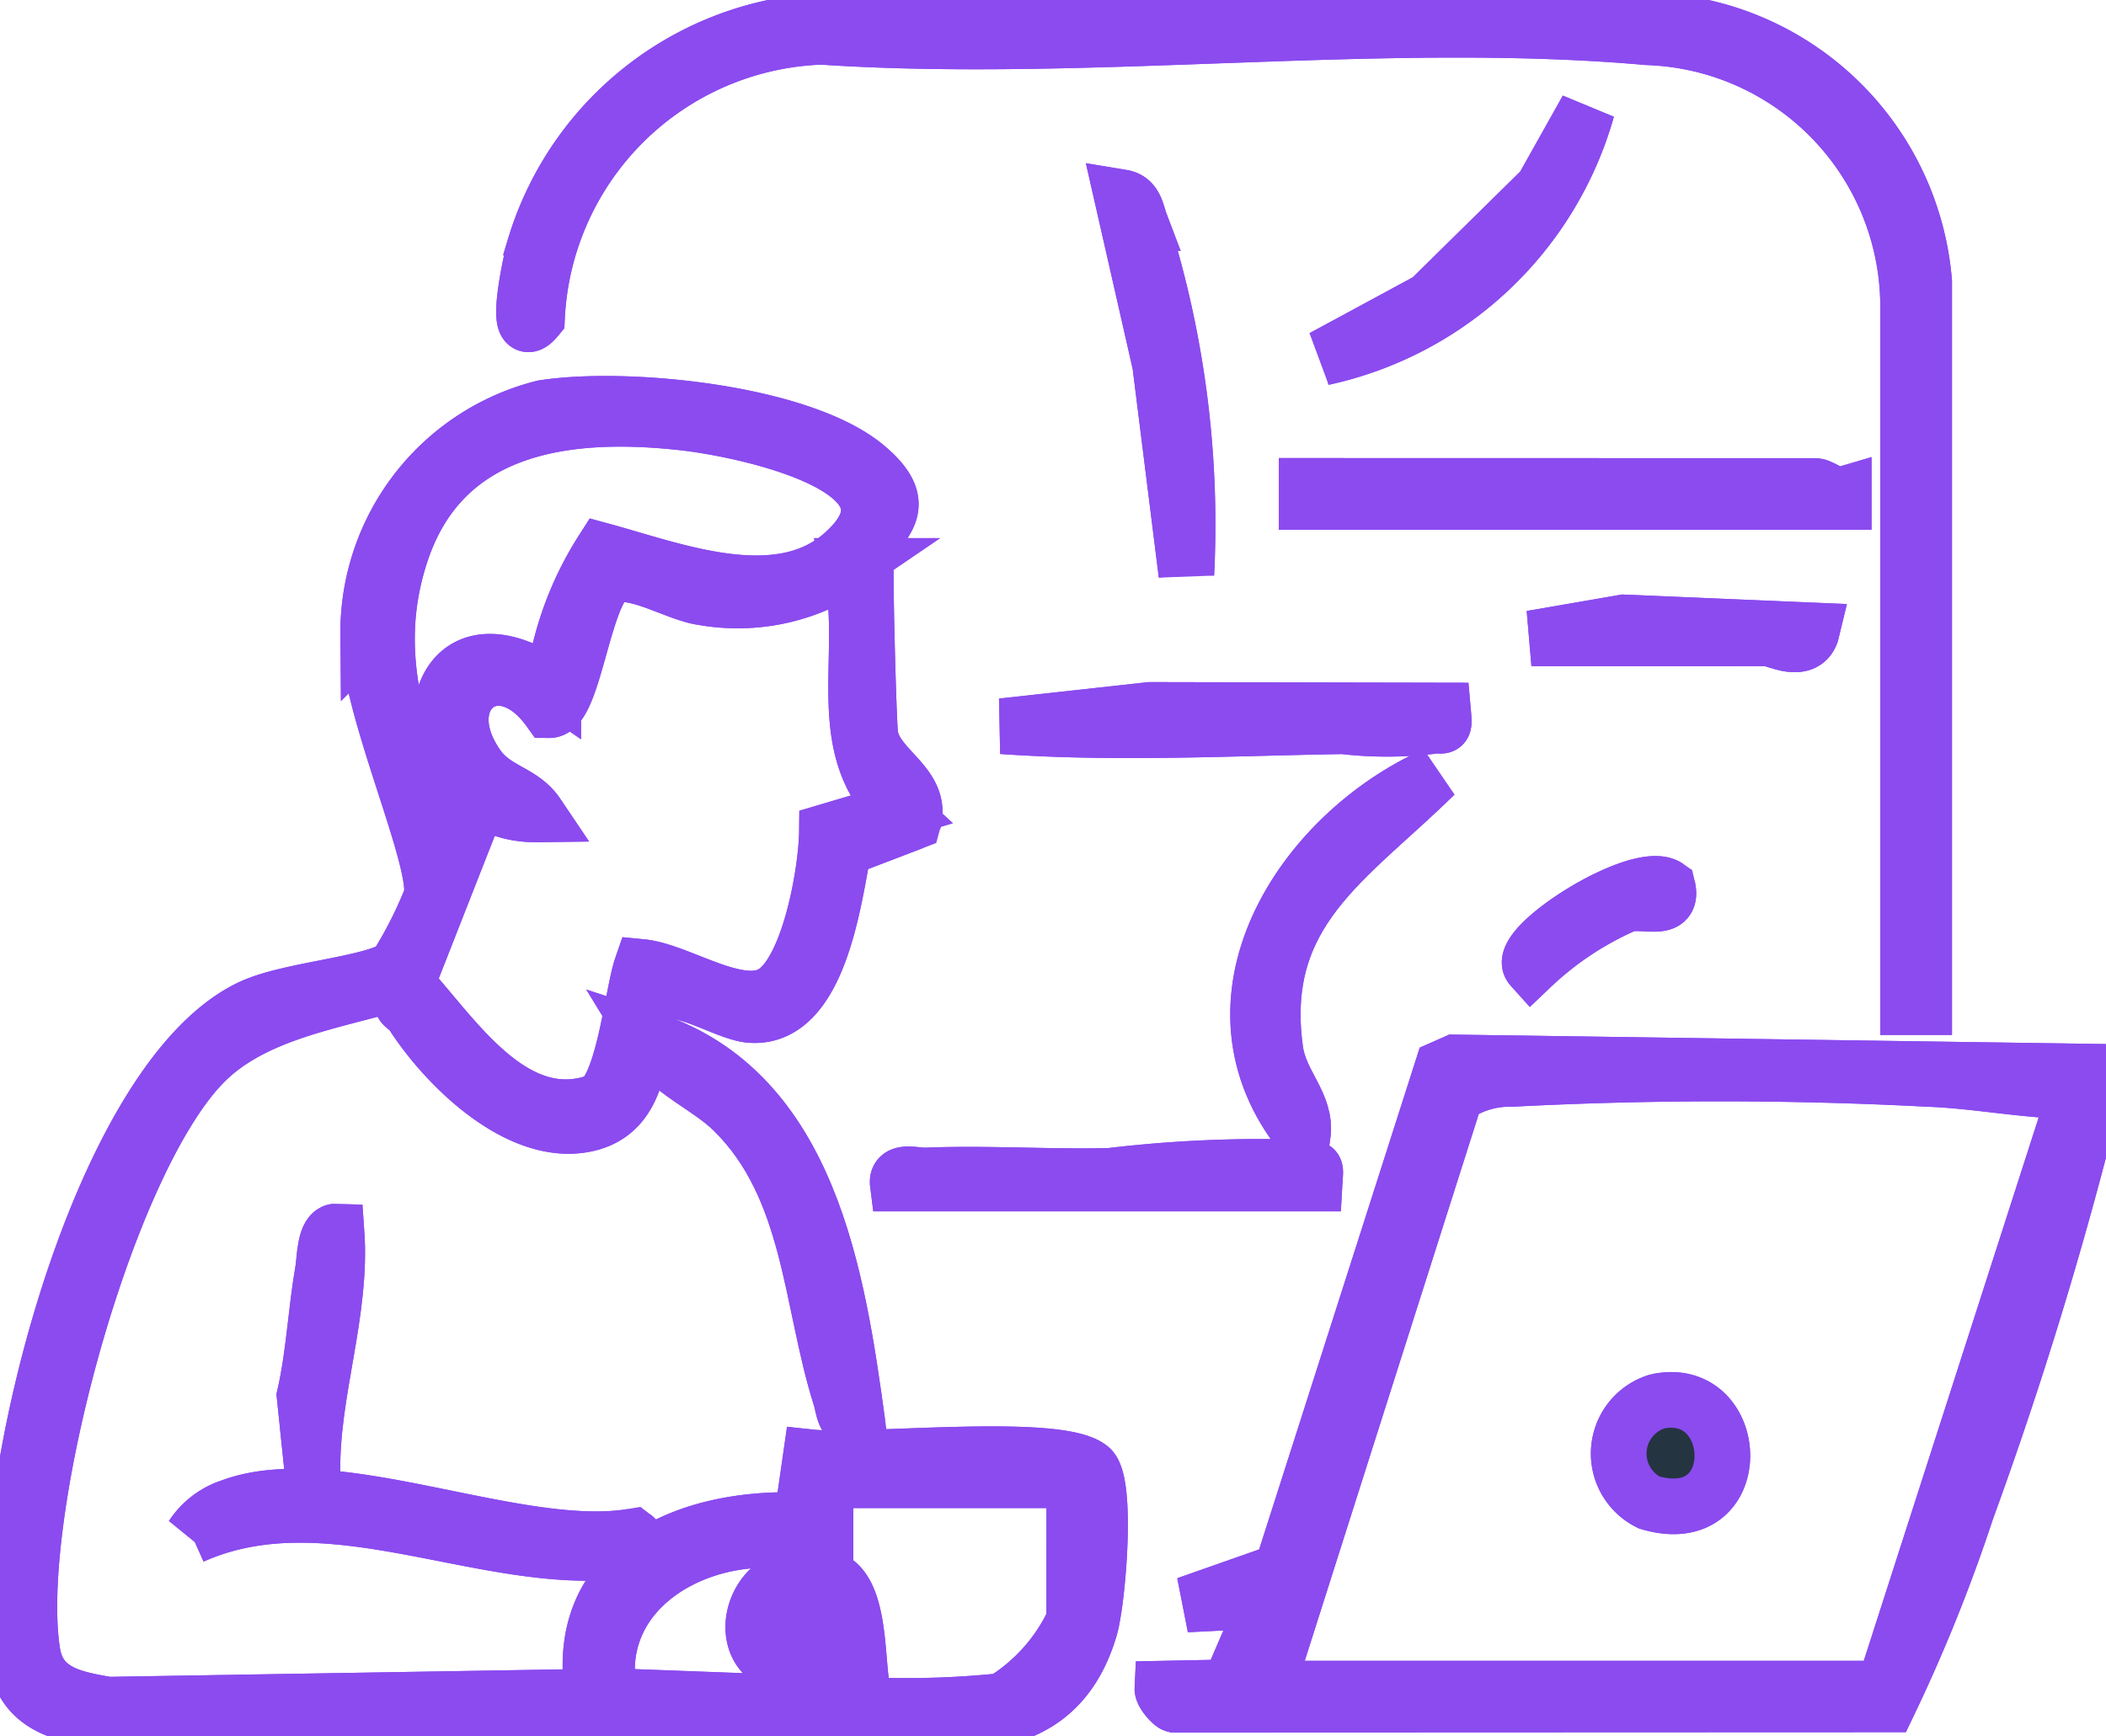 <svg id="Grupo_16731" data-name="Grupo 16731" xmlns="http://www.w3.org/2000/svg" xmlns:xlink="http://www.w3.org/1999/xlink" width="37.834" height="31.195" viewBox="0 0 37.834 31.195">
  <defs>
    <clipPath id="clip-path">
      <rect id="Rectángulo_5011" data-name="Rectángulo 5011" width="37.834" height="31.195" transform="translate(0 0)" fill="#243441" stroke="#8b4bef" stroke-width="1"/>
    </clipPath>
  </defs>
  <g id="Grupo_16730" data-name="Grupo 16730" transform="translate(0 0)" clip-path="url(#clip-path)">
    <path id="Trazado_13265" data-name="Trazado 13265" d="M16.674,23.309l-1.25.478c-.174.9-.44,3.081-1.671,2.988-.451-.034-1.3-.625-1.68-.366-.437.3,0,2.067-1.285,2.329-1.2.246-2.506-1.044-3.1-1.962-.139-.215-.354-.152,0-.428.8.907,1.849,2.486,3.291,1.99.483-.166.653-1.951.817-2.425.658.064,1.681.789,2.3.5.7-.32,1.023-2.214,1.03-2.933l1.277-.379c-1.24-1.144-.475-2.893-.865-4.394a3.581,3.581,0,0,1-2.651.564c-.468-.063-1.291-.59-1.669-.353-.467.292-.644,2.383-1.08,2.38-.9-1.255-2.178-.26-1.29,1.005.315.449.795.454,1.074.868-2.423.031-2.281-4.068.287-2.3a5.872,5.872,0,0,1,.879-2.438c1.277.347,3.147,1.088,4.314.068,1.738-1.519-1.747-2.244-2.833-2.367-2.115-.24-4.347.043-5.1,2.352-.645,1.969.107,3.57.729,5.408l.573-.719L7.611,26.129c-1.232.392-2.743.56-3.677,1.508C2.151,29.449.471,35.776.852,38.221c.113.727.737.839,1.359.946l8.716-.144c-.4-2.38,1.711-3.252,3.745-3.168l.163-1.133c.929.1,4.452-.292,5.023.194.315.268.133,2.4-.009,2.875-.738,2.488-3.343,1.544-5.244,1.514-3.453-.054-6.93-.033-10.384,0-1,.009-3.417.6-3.658-.938C.128,35.578,1.983,27.914,4.8,26.627c.677-.309,2.106-.4,2.576-.7a7.657,7.657,0,0,0,.646-1.272c.132-.682-1.136-3.425-1.137-4.717a4.162,4.162,0,0,1,3.143-4.07c1.469-.231,4.613.072,5.794,1.051.955.793.113,1.06.008,1.58-.032.16.044,3.062.076,3.257.1.608.958.879.772,1.555m2.894,11.824H15.1v1.439c-.376.152-.23-.256-.381-.29-1.714-.385-3.886.72-3.5,2.728l4.166.156,0-.864c-2.252.912-1.886-1.918-.244-1.415.753.231.421,2.194.766,2.288A16.594,16.594,0,0,0,18.28,39.1a3.343,3.343,0,0,0,1.288-1.449Zm-4.488,3,.1-.7c-.562-.911-2.064,1-.1.7" transform="translate(-0.27 -8.539)" fill="#243441" stroke="#8b4bef" stroke-width="1"/>
    <path id="Trazado_13266" data-name="Trazado 13266" d="M16.674,23.309l-1.25.478c-.174.9-.44,3.081-1.671,2.988-.451-.034-1.3-.625-1.68-.366-.437.3,0,2.067-1.285,2.329-1.2.246-2.506-1.044-3.1-1.962-.139-.215-.354-.152,0-.428.8.907,1.849,2.486,3.291,1.99.483-.166.653-1.951.817-2.425.658.064,1.681.789,2.3.5.7-.32,1.023-2.214,1.03-2.933l1.277-.379c-1.24-1.144-.475-2.893-.865-4.394a3.581,3.581,0,0,1-2.651.564c-.468-.063-1.291-.59-1.669-.353-.467.292-.644,2.383-1.08,2.38-.9-1.255-2.178-.26-1.29,1.005.315.449.795.454,1.074.868-2.423.031-2.281-4.068.287-2.3a5.872,5.872,0,0,1,.879-2.438c1.277.347,3.147,1.088,4.314.068,1.738-1.519-1.747-2.244-2.833-2.367-2.115-.24-4.347.043-5.1,2.352-.645,1.969.107,3.57.729,5.408l.573-.719L7.611,26.129c-1.232.392-2.743.56-3.677,1.508C2.151,29.449.471,35.776.852,38.221c.113.727.737.839,1.359.946l8.716-.144c-.4-2.38,1.711-3.252,3.745-3.168l.163-1.133c.929.1,4.452-.292,5.023.194.315.268.133,2.4-.009,2.875-.738,2.488-3.343,1.544-5.244,1.514-3.453-.054-6.93-.033-10.384,0-1,.009-3.417.6-3.658-.938C.128,35.578,1.983,27.914,4.8,26.627c.677-.309,2.106-.4,2.576-.7a7.657,7.657,0,0,0,.646-1.272c.132-.682-1.136-3.425-1.137-4.717a4.162,4.162,0,0,1,3.143-4.07c1.469-.231,4.613.072,5.794,1.051.955.793.113,1.06.008,1.58-.032.16.044,3.062.076,3.257C16,22.362,16.86,22.633,16.674,23.309Zm2.894,11.824H15.1v1.439c-.376.152-.23-.256-.381-.29-1.714-.385-3.886.72-3.5,2.728l4.166.156,0-.864c-2.252.912-1.886-1.918-.244-1.415.753.231.421,2.194.766,2.288A16.594,16.594,0,0,0,18.28,39.1a3.343,3.343,0,0,0,1.288-1.449Zm-4.488,3,.1-.7C14.623,36.527,13.121,38.442,15.081,38.136Z" transform="translate(-0.27 -8.539)" fill="#243441" stroke="#8b4bef" stroke-width="1"/>
    <path id="Trazado_13267" data-name="Trazado 13267" d="M45.686,53.107c-.049-.012-.22-.2-.216-.287l1.2-.024.671-1.561-1.439.072,1.706-.6L50.5,41.669l.226-.1,11.444.166a1.53,1.53,0,0,1-.053.715,72.691,72.691,0,0,1-2.2,7.161,29.167,29.167,0,0,1-1.406,3.491Zm1.657-.288H58.434l3.455-10.734c-.876,0-1.79-.19-2.656-.22a72.1,72.1,0,0,0-7.5,0,1.7,1.7,0,0,0-1,.3Z" transform="translate(-24.587 -22.48)" fill="#243441" stroke="#8b4bef" stroke-width="1"/>
    <path id="Trazado_13268" data-name="Trazado 13268" d="M45.686,53.107c-.049-.012-.22-.2-.216-.287l1.2-.024.671-1.561-1.439.072,1.706-.6L50.5,41.669l.226-.1,11.444.166a1.53,1.53,0,0,1-.053.715,72.691,72.691,0,0,1-2.2,7.161,29.167,29.167,0,0,1-1.406,3.491Zm1.657-.288H58.434l3.455-10.734c-.876,0-1.79-.19-2.656-.22a72.1,72.1,0,0,0-7.5,0,1.7,1.7,0,0,0-1,.3Z" transform="translate(-24.587 -22.48)" fill="#243441" stroke="#8b4bef" stroke-width="1"/>
    <path id="Trazado_13269" data-name="Trazado 13269" d="M45.65,18.365h-.288V5.762A4.845,4.845,0,0,0,40.678.939C35.946.518,30.633,1.252,25.839.931a5.3,5.3,0,0,0-5.109,5.047c-.474.577-.085-1.136-.043-1.268A5.722,5.722,0,0,1,25.573.666C30.417.161,36.04,1,40.966.651A5.118,5.118,0,0,1,45.65,5.33Z" transform="translate(-11.083 -0.27)" fill="#243441" stroke="#8b4bef" stroke-width="1"/>
    <path id="Trazado_13270" data-name="Trazado 13270" d="M45.65,18.365h-.288V5.762A4.845,4.845,0,0,0,40.678.939C35.946.518,30.633,1.252,25.839.931a5.3,5.3,0,0,0-5.109,5.047c-.474.577-.085-1.136-.043-1.268A5.722,5.722,0,0,1,25.573.666C30.417.161,36.04,1,40.966.651A5.118,5.118,0,0,1,45.65,5.33Z" transform="translate(-11.083 -0.27)" fill="#243441" stroke="#8b4bef" stroke-width="1"/>
    <path id="Trazado_13271" data-name="Trazado 13271" d="M60.262,19.014c.121.016.314.2.5.146V19.3H51.115v-.288Z" transform="translate(-27.64 -10.282)" fill="#243441" stroke="#8b4bef" stroke-width="1"/>
    <path id="Trazado_13272" data-name="Trazado 13272" d="M60.262,19.014c.121.016.314.2.5.146V19.3H51.115v-.288Z" transform="translate(-27.64 -10.282)" fill="#243441" stroke="#8b4bef" stroke-width="1"/>
    <path id="Trazado_13273" data-name="Trazado 13273" d="M29.14,47.57c-.258-.045-.247-.292-.308-.483-.547-1.73-.522-3.757-1.92-5.138-.467-.462-1.159-.706-1.516-1.291,2.89.941,3.386,4.3,3.743,6.912" transform="translate(-13.733 -21.985)" fill="#243441" stroke="#8b4bef" stroke-width="1"/>
    <path id="Trazado_13274" data-name="Trazado 13274" d="M29.14,47.57c-.258-.045-.247-.292-.308-.483-.547-1.73-.522-3.757-1.92-5.138-.467-.462-1.159-.706-1.516-1.291C28.287,41.6,28.783,44.962,29.14,47.57Z" transform="translate(-13.733 -21.985)" fill="#243441" stroke="#8b4bef" stroke-width="1"/>
    <path id="Trazado_13275" data-name="Trazado 13275" d="M47.119,27.789c.034.38.016.237-.216.282a6.768,6.768,0,0,1-1.578,0c-2.075.034-4.054.144-6.127,0l2.658-.293Z" transform="translate(-21.196 -15.023)" fill="#243441" stroke="#8b4bef" stroke-width="1"/>
    <path id="Trazado_13276" data-name="Trazado 13276" d="M47.119,27.789c.034.38.016.237-.216.282a6.768,6.768,0,0,1-1.578,0c-2.075.034-4.054.144-6.127,0l2.658-.293Z" transform="translate(-21.196 -15.023)" fill="#243441" stroke="#8b4bef" stroke-width="1"/>
    <path id="Trazado_13277" data-name="Trazado 13277" d="M15.441,59.26c.487.372-1.075.295-1.222.286-2.219-.134-4.573-1.241-6.7-.288a1.317,1.317,0,0,1,.692-.53c1.869-.7,5.161.885,7.229.533" transform="translate(-4.066 -31.657)" fill="#243441" stroke="#8b4bef" stroke-width="1"/>
    <path id="Trazado_13278" data-name="Trazado 13278" d="M15.441,59.26c.487.372-1.075.295-1.222.286-2.219-.134-4.573-1.241-6.7-.288a1.317,1.317,0,0,1,.692-.53C10.081,58.024,13.373,59.613,15.441,59.26Z" transform="translate(-4.066 -31.657)" fill="#243441" stroke="#8b4bef" stroke-width="1"/>
    <path id="Trazado_13279" data-name="Trazado 13279" d="M52.39,30.308c-1.554,1.529-3.218,2.45-2.868,4.955.086.613.569.961.492,1.525-1.946-2.409-.043-5.4,2.376-6.48" transform="translate(-26.61 -16.389)" fill="#243441" stroke="#8b4bef" stroke-width="1"/>
    <path id="Trazado_13280" data-name="Trazado 13280" d="M52.39,30.308c-1.554,1.529-3.218,2.45-2.868,4.955.086.613.569.961.492,1.525C48.068,34.379,49.972,31.387,52.39,30.308Z" transform="translate(-26.61 -16.389)" fill="#243441" stroke="#8b4bef" stroke-width="1"/>
    <path id="Trazado_13281" data-name="Trazado 13281" d="M45.054,14.492l-.473-3.775L43.9,7.723c.242.04.258.281.327.463a17.694,17.694,0,0,1,.822,6.306" transform="translate(-23.74 -4.176)" fill="#243441" stroke="#8b4bef" stroke-width="1"/>
    <path id="Trazado_13282" data-name="Trazado 13282" d="M45.054,14.492l-.473-3.775L43.9,7.723c.242.04.258.281.327.463A17.694,17.694,0,0,1,45.054,14.492Z" transform="translate(-23.74 -4.176)" fill="#243441" stroke="#8b4bef" stroke-width="1"/>
    <path id="Trazado_13283" data-name="Trazado 13283" d="M35.117,45.91c-.032-.254.325-.137.5-.144,1.1-.045,2.215.034,3.32.006a23.037,23.037,0,0,1,3.454-.15c.262.034.232-.049.213.288Z" transform="translate(-18.988 -24.646)" fill="#243441" stroke="#8b4bef" stroke-width="1"/>
    <path id="Trazado_13284" data-name="Trazado 13284" d="M35.117,45.91c-.032-.254.325-.137.5-.144,1.1-.045,2.215.034,3.32.006a23.037,23.037,0,0,1,3.454-.15c.262.034.232-.049.213.288Z" transform="translate(-18.988 -24.646)" fill="#243441" stroke="#8b4bef" stroke-width="1"/>
    <path id="Trazado_13285" data-name="Trazado 13285" d="M51.742,8.737,53.659,7.7l2.032-2,.8-1.427a6.325,6.325,0,0,1-4.752,4.463" transform="translate(-27.979 -2.311)" fill="#243441" stroke="#8b4bef" stroke-width="1"/>
    <path id="Trazado_13286" data-name="Trazado 13286" d="M51.742,8.737,53.659,7.7l2.032-2,.8-1.427A6.325,6.325,0,0,1,51.742,8.737Z" transform="translate(-27.979 -2.311)" fill="#243441" stroke="#8b4bef" stroke-width="1"/>
    <path id="Trazado_13287" data-name="Trazado 13287" d="M59.9,24.636l1.658-.287,3.383.144c-.11.464-.674.142-.792.142Z" transform="translate(-32.388 -13.166)" fill="#243441" stroke="#8b4bef" stroke-width="1"/>
    <path id="Trazado_13288" data-name="Trazado 13288" d="M59.9,24.636l1.658-.287,3.383.144c-.11.464-.674.142-.792.142Z" transform="translate(-32.388 -13.166)" fill="#243441" stroke="#8b4bef" stroke-width="1"/>
    <path id="Trazado_13289" data-name="Trazado 13289" d="M12.056,52.5l-.141-1.366c.17-.743.2-1.514.331-2.262.031-.18.027-.7.242-.692.105,1.46-.45,2.859-.432,4.32" transform="translate(-6.443 -26.054)" fill="#243441" stroke="#8b4bef" stroke-width="1"/>
    <path id="Trazado_13290" data-name="Trazado 13290" d="M12.056,52.5l-.141-1.366c.17-.743.2-1.514.331-2.262.031-.18.027-.7.242-.692C12.593,49.643,12.038,51.042,12.056,52.5Z" transform="translate(-6.443 -26.054)" fill="#243441" stroke="#8b4bef" stroke-width="1"/>
    <path id="Trazado_13291" data-name="Trazado 13291" d="M62.31,34.633c.114.486-.431.217-.759.32a5.834,5.834,0,0,0-1.687,1.12c-.32-.356,1.932-1.79,2.447-1.44" transform="translate(-32.353 -18.698)" fill="#243441" stroke="#8b4bef" stroke-width="1"/>
    <path id="Trazado_13292" data-name="Trazado 13292" d="M62.31,34.633c.114.486-.431.217-.759.32a5.834,5.834,0,0,0-1.687,1.12C59.544,35.716,61.8,34.283,62.31,34.633Z" transform="translate(-32.353 -18.698)" fill="#243441" stroke="#8b4bef" stroke-width="1"/>
    <path id="Trazado_13293" data-name="Trazado 13293" d="M64.011,54.793c1.525-.321,1.636,2.342-.147,1.816a.979.979,0,0,1,.147-1.816" transform="translate(-34.236 -29.614)" fill="#243441" stroke="#8b4bef" stroke-width="1"/>
    <path id="Trazado_13294" data-name="Trazado 13294" d="M64.011,54.793c1.525-.321,1.636,2.342-.147,1.816A.979.979,0,0,1,64.011,54.793Z" transform="translate(-34.236 -29.614)" fill="#243441" stroke="#8b4bef" stroke-width="1"/>
  </g>
</svg>
